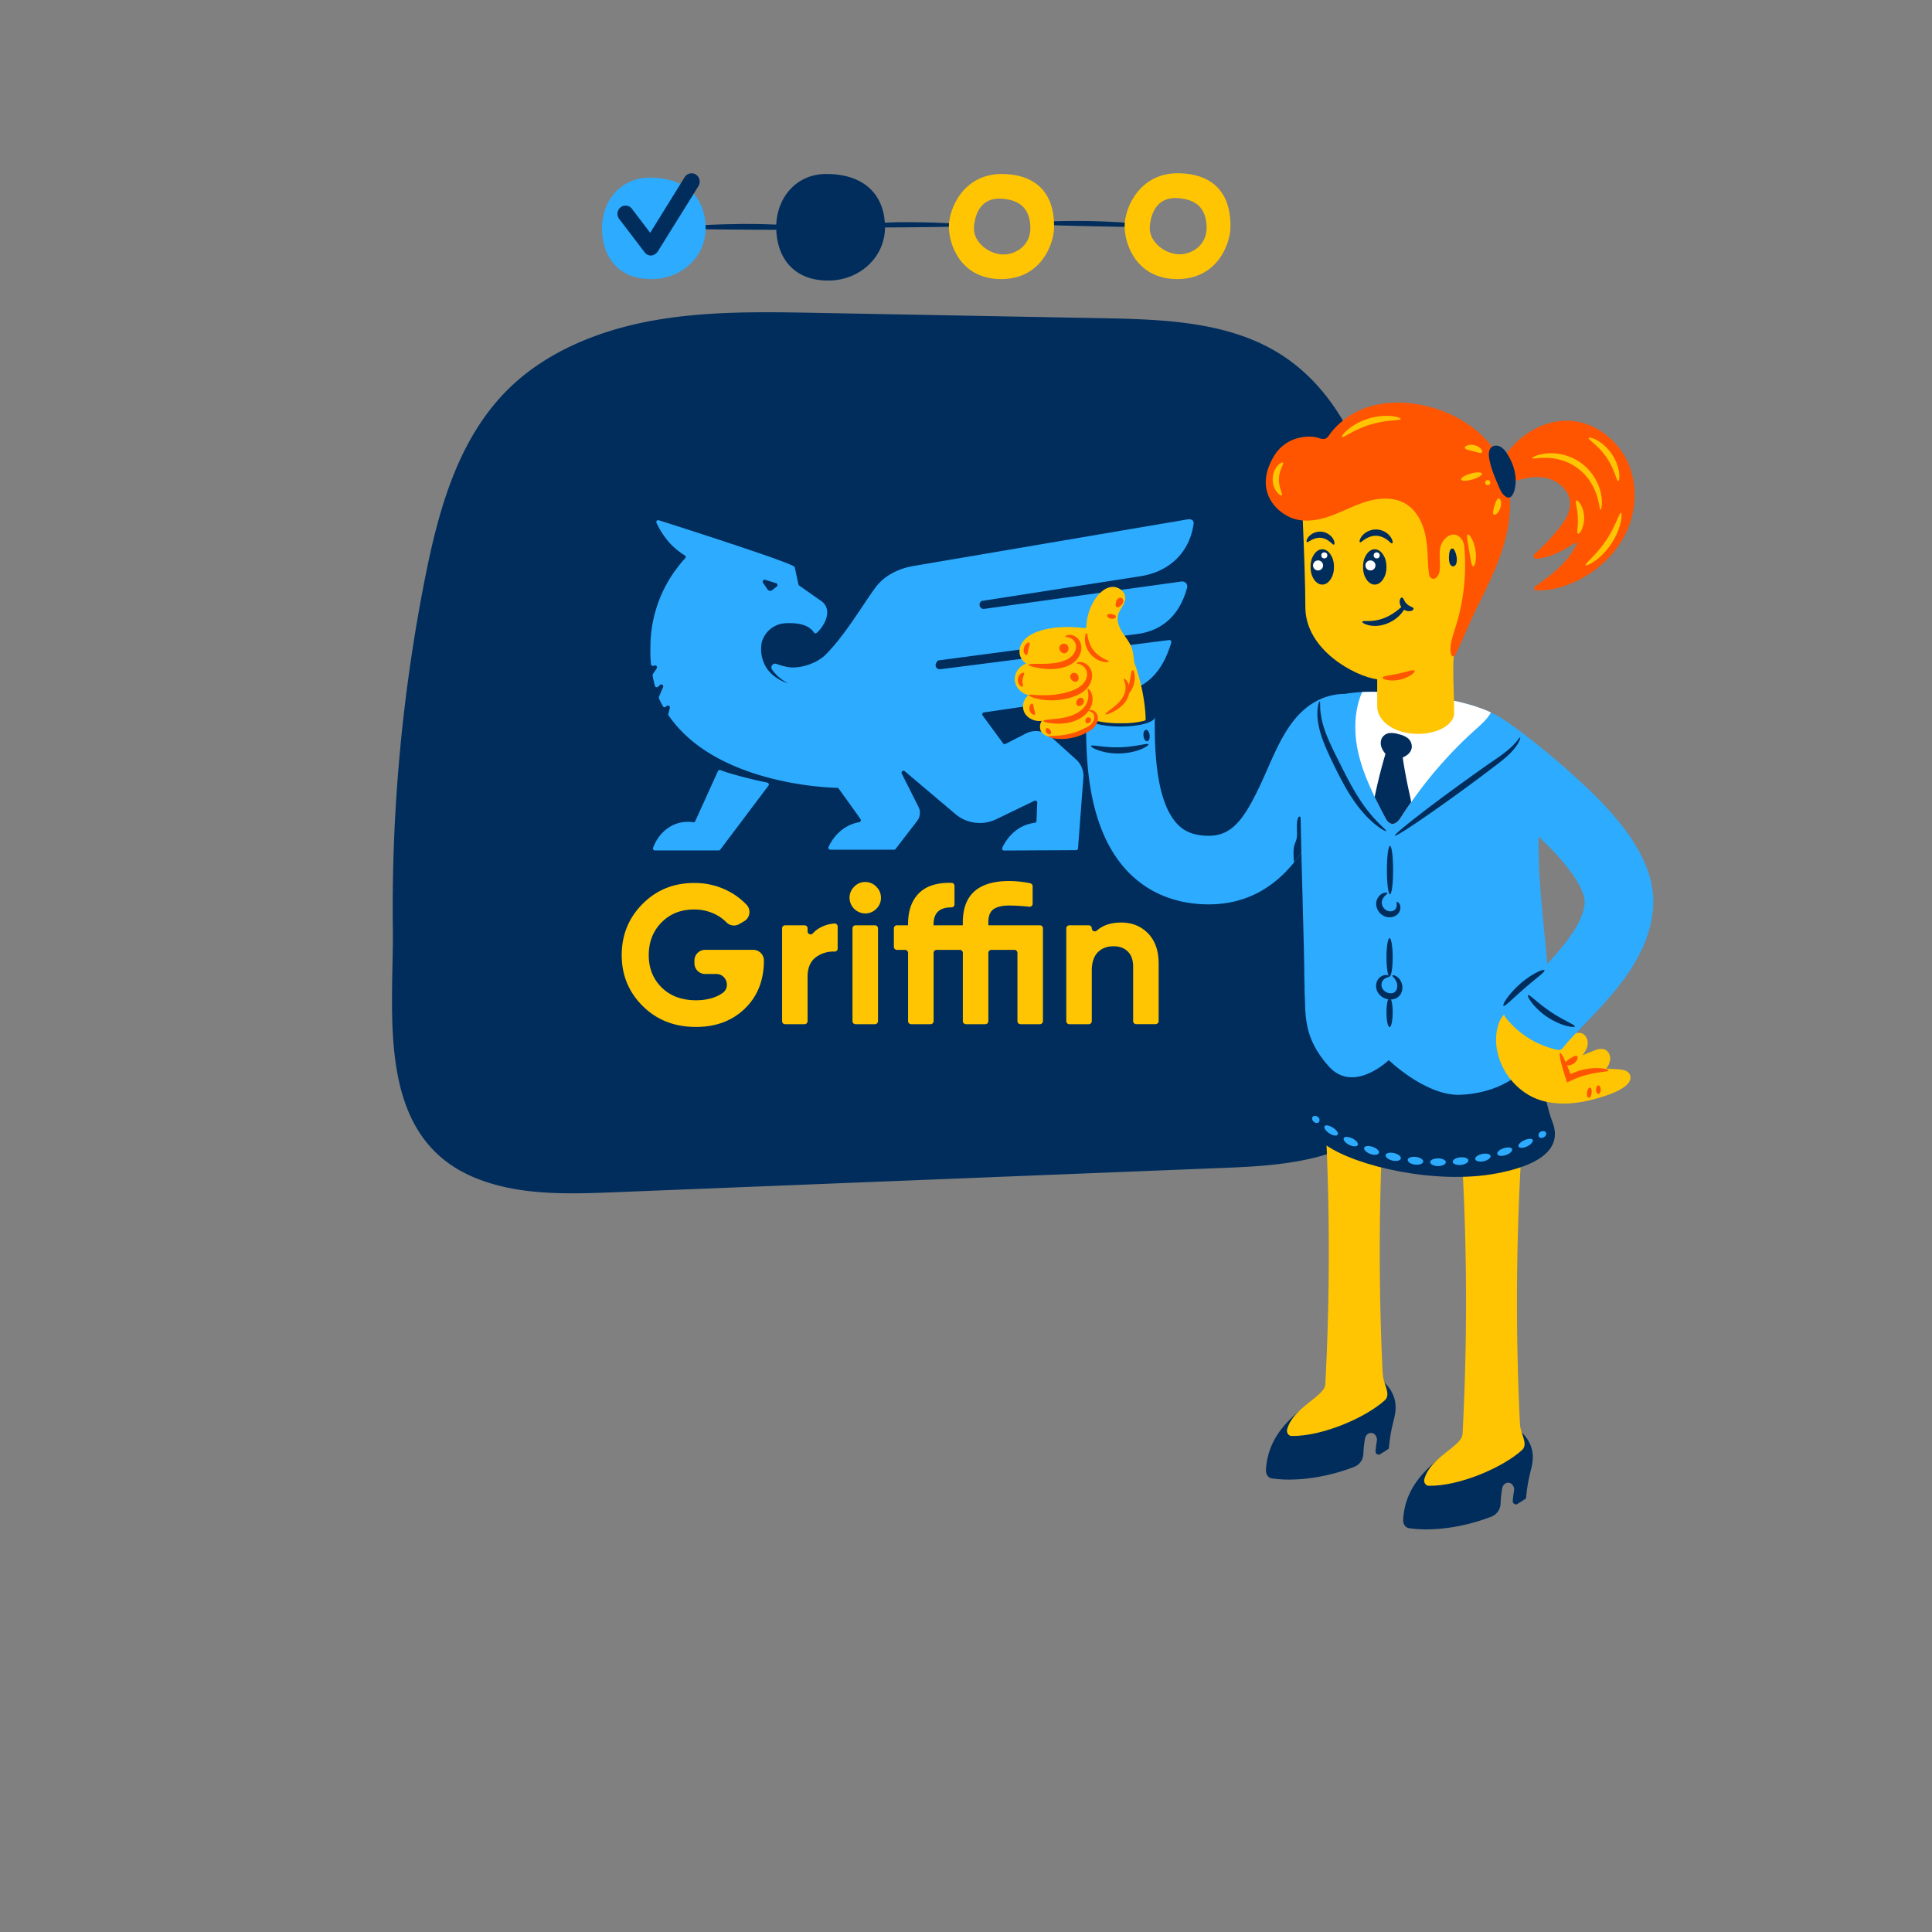 <?xml version="1.0" encoding="UTF-8"?> <svg xmlns="http://www.w3.org/2000/svg" xmlns:xlink="http://www.w3.org/1999/xlink" id="Layer_1" data-name="Layer 1" viewBox="0 0 1500 1500"><rect x="0" y="0" width="1500" height="1500" fill="#808080" stroke="none"/> <defs> <style>.cls-1{fill:none;}.cls-2{clip-path:url(#clip-path);}.cls-3,.cls-8{fill:#002d5c;}.cls-4,.cls-9{fill:#ffc502;}.cls-10,.cls-5{fill:#2cabff;}.cls-6{clip-path:url(#clip-path-2);}.cls-12,.cls-7{fill:#ff5501;}.cls-10,.cls-11,.cls-12,.cls-8,.cls-9{fill-rule:evenodd;}.cls-11,.cls-13{fill:#fff;}.cls-14{clip-path:url(#clip-path-3);}.cls-15{clip-path:url(#clip-path-4);}.cls-16{clip-path:url(#clip-path-5);}.cls-17{clip-path:url(#clip-path-6);}.cls-18{clip-path:url(#clip-path-7);}.cls-19{clip-path:url(#clip-path-8);}.cls-20{clip-path:url(#clip-path-9);}.cls-21{clip-path:url(#clip-path-10);}</style> <clipPath id="clip-path"> <rect class="cls-1" x="304.36" y="242.43" width="800.72" height="684.06"></rect> </clipPath> <clipPath id="clip-path-2"> <rect class="cls-1" x="787.82" y="312.58" width="495.8" height="874.85"></rect> </clipPath> <clipPath id="clip-path-3"> <rect class="cls-1" x="560.13" y="134.78" width="49.65" height="84.46" transform="translate(135.89 591.56) rotate(-59.55)"></rect> </clipPath> <clipPath id="clip-path-4"> <rect class="cls-1" x="681.41" y="136.78" width="45.09" height="77.05" transform="translate(204.38 701.33) rotate(-60.46)"></rect> </clipPath> <clipPath id="clip-path-5"> <rect class="cls-1" x="828.08" y="136.78" width="44.52" height="75.33" transform="matrix(0.52, -0.85, 0.85, 0.52, 257.14, 808.18)"></rect> </clipPath> <clipPath id="clip-path-6"> <rect class="cls-1" x="467.39" y="137.92" width="80.47" height="78.76"></rect> </clipPath> <clipPath id="clip-path-7"> <rect class="cls-1" x="602.65" y="135.07" width="84.46" height="82.75"></rect> </clipPath> <clipPath id="clip-path-8"> <rect class="cls-1" x="736.76" y="135.07" width="81.61" height="81.61"></rect> </clipPath> <clipPath id="clip-path-9"> <rect class="cls-1" x="873.16" y="134.5" width="82.18" height="82.18"></rect> </clipPath> <clipPath id="clip-path-10"> <rect class="cls-1" x="479.38" y="134.5" width="63.92" height="63.92"></rect> </clipPath> </defs> <g class="cls-2"> <path class="cls-3" d="M330.24,447.64C340.82,394.45,356.29,339,396,300.77,425.8,272.11,466.6,256,508,248.7s83.77-6.57,125.83-5.79l221.73,4.14c47.37.89,97.48,2.54,137.36,27.21,53,32.81,73.68,97,86,156.58A1256.63,1256.63,0,0,1,1100.77,790c-2.18,26.07-5.7,53.46-21.87,74.46-27.26,35.4-79.3,40.3-125,42.13L477.43,925.64c-37.06,1.48-75.6,2.71-109.58-11.61C291,881.66,305.81,786.4,305,720.62A1319.33,1319.33,0,0,1,330.24,447.64Z"></path> </g> <path class="cls-4" d="M584.81,737.45a8.28,8.28,0,0,1,8.28,8.27v0q0,23-14.74,37.31t-38.08,14.28q-24.88,0-41.23-16.2t-16.35-39.54q0-23.49,16.19-39.77T539,685.55a56.17,56.17,0,0,1,27.48,6.83,53,53,0,0,1,13.24,10.15,8.25,8.25,0,0,1-2,12.73L574,717.42a8.17,8.17,0,0,1-10-1.31,31.13,31.13,0,0,0-7.87-5.84,36.11,36.11,0,0,0-17.28-4.15q-15.35,0-25.25,10.06t-9.91,25.41q0,15.21,10.06,25.11t26.64,9.9q12.29,0,20.35-5.45l.16-.11c6.56-4.5,3.13-14.86-4.83-14.86h-8.64a8.27,8.27,0,0,1-8.27-8.27v-2.19a8.27,8.27,0,0,1,8.27-8.27Z"></path> <path class="cls-4" d="M627,723.09a2.35,2.35,0,0,0,4.16,1.49,20.12,20.12,0,0,1,5-4A27.21,27.21,0,0,1,647.79,717a2.37,2.37,0,0,1,2.57,2.35v17.13A2.32,2.32,0,0,1,648,738.8a22.93,22.93,0,0,0-13.82,3.87Q627,747.43,627,758.48v34.35a2.35,2.35,0,0,1-2.35,2.35H609.56a2.35,2.35,0,0,1-2.35-2.35V720.76a2.35,2.35,0,0,1,2.35-2.35h15.11a2.35,2.35,0,0,1,2.35,2.35Z"></path> <path class="cls-4" d="M671.7,709.19a12.31,12.31,0,0,1-12.13-12.13,11.87,11.87,0,0,1,3.61-8.59,11.51,11.51,0,0,1,8.52-3.69,11.71,11.71,0,0,1,8.68,3.69,11.9,11.9,0,0,1,3.6,8.59,11.68,11.68,0,0,1-3.6,8.53A11.86,11.86,0,0,1,671.7,709.19Zm-9.83,83.64V720.76a2.36,2.36,0,0,1,2.36-2.35h15.1a2.35,2.35,0,0,1,2.35,2.35v72.07a2.35,2.35,0,0,1-2.35,2.35h-15.1A2.36,2.36,0,0,1,661.87,792.83Z"></path> <path class="cls-4" d="M809.74,720.76v72.07a2.35,2.35,0,0,1-2.35,2.35h-15.1a2.36,2.36,0,0,1-2.36-2.35v-53a2.35,2.35,0,0,0-2.35-2.35H769.71a2.35,2.35,0,0,0-2.35,2.35v53a2.35,2.35,0,0,1-2.35,2.35h-15.1a2.36,2.36,0,0,1-2.36-2.35v-53a2.35,2.35,0,0,0-2.35-2.35h-18a2.35,2.35,0,0,0-2.35,2.35v53a2.35,2.35,0,0,1-2.35,2.35H707.37a2.35,2.35,0,0,1-2.35-2.35v-53a2.35,2.35,0,0,0-2.35-2.35h-6.35A2.36,2.36,0,0,1,694,735.1V720.76a2.36,2.36,0,0,1,2.36-2.35H705v-.77q0-16.27,9.06-24.72,8.48-7.9,24.77-7.47a2.34,2.34,0,0,1,2.25,2.36v14.34a2.33,2.33,0,0,1-2.35,2.34q-13.92-.06-13.92,13.15v.77h22.72V716.1q0-32.08,36.09-32.09a82.69,82.69,0,0,1,16.22,1.76,2.38,2.38,0,0,1,1.9,2.32v13.57a2.36,2.36,0,0,1-2.62,2.33,152.62,152.62,0,0,0-15.5-.94q-8.14,0-12.21,2.84t-4.07,10.21v2.31h40A2.35,2.35,0,0,1,809.74,720.76Z"></path> <path class="cls-4" d="M870.55,716.26q12.59,0,20.8,8.44T899.57,748v44.79a2.36,2.36,0,0,1-2.36,2.35h-15.1a2.35,2.35,0,0,1-2.35-2.35V750.5q0-7.68-4.15-11.75t-11.05-4.07q-7.68,0-12.29,4.76t-4.6,14.28v39.11a2.36,2.36,0,0,1-2.36,2.35h-15.1a2.35,2.35,0,0,1-2.35-2.35V720.76a2.35,2.35,0,0,1,2.35-2.35h15.1a2.36,2.36,0,0,1,2.36,2.35h0a2.34,2.34,0,0,0,3.88,1.77Q858.59,716.26,870.55,716.26Z"></path> <path class="cls-5" d="M557.42,598.67c-6.06,13.33-11.56,25.49-17.63,38.84a1.53,1.53,0,0,1-1.66.86,26.52,26.52,0,0,0-2.84-.31c-.47,0-1,0-1.44,0-12.16,0-22.56,8.37-26.81,20.22a1.51,1.51,0,0,0,1.41,2H558a1.5,1.5,0,0,0,1.21-.6l1.38-1.84L596.61,610a1.5,1.5,0,0,0-.92-2.39c-8.87-1.71-29.41-6.81-36.32-9.72A1.52,1.52,0,0,0,557.42,598.67Z"></path> <path class="cls-5" d="M885.81,447.33c22.5-3.68,38-18.75,40.94-41a2.76,2.76,0,0,0-1.77-2.9l-.05,0a4.73,4.73,0,0,0-2.5-.25L709.26,439.42c-12.5,2.12-23,8-29.27,16.33-6.52,8.65-15.12,22.91-25.12,36.2,0,0-1.9,2.43-2.8,3.64a147,147,0,0,1-11.2,12.86c-8,7.49-21.27,11.05-29.56,9.37a55.32,55.32,0,0,1-8.45-2.37,2.94,2.94,0,0,0-3.43,4.45,33.43,33.43,0,0,0,12.27,10.52s0,0,0,0c-.5,0-13.64-4-18.43-15.34a27,27,0,0,1-1.84-16.36,20.08,20.08,0,0,1,18-14.81c14.48-.87,20.12,3.51,22.45,7.12a1.52,1.52,0,0,0,2.25.29c4.55-3.84,13.07-16.39,4.37-24.05l-18-12.66a1.47,1.47,0,0,1-.6-.91l-2.79-12.94a1.43,1.43,0,0,0-.65-1c-7.52-4.72-88.05-30.46-105-35.85a1.49,1.49,0,0,0-1.81,2,66.7,66.7,0,0,0,10.56,16,59.87,59.87,0,0,0,11.45,9.31,1.47,1.47,0,0,1,.28,2.28,69.83,69.83,0,0,0-6.46,7.8l-1.25,1.65A101.8,101.8,0,0,0,505,499.53l-.08,8c.07,3,.24,5.51.53,8.19a1.51,1.51,0,0,0,2.32,1.11h0a1.51,1.51,0,0,1,2.07,2.11l-2.9,4.35a1.52,1.52,0,0,0-.23,1.08l.23,1.48c.46,2.46.93,4.45,1.51,6.6a1.51,1.51,0,0,0,2.49.71l1.45-1.36a1.51,1.51,0,0,1,2.42,1.7L511.6,541a1.53,1.53,0,0,0,0,1.24q1.44,3.16,3.09,6.13a1.51,1.51,0,0,0,2.51.17l.16-.2a1.51,1.51,0,0,1,2.66,1.28l-1.14,4.63a1.51,1.51,0,0,0,.22,1.24C555.23,608.19,641.22,611.5,650,611.7a1.5,1.5,0,0,1,1.18.62l14.32,19.92,2.59,3.77a1.5,1.5,0,0,1-1,2.33c-10.41,1.78-19.18,9.1-23.79,19.19a1.52,1.52,0,0,0,1.36,2.17h49.49a1.46,1.46,0,0,0,1.19-.59l16.73-21.71a10.34,10.34,0,0,0,1.05-10.92l-13-25.87a1.51,1.51,0,0,1,2.32-1.83l38.73,32.76a29.43,29.43,0,0,0,32.33,4.51l29.64-14.32a1.52,1.52,0,0,1,2.17,1.42l-.56,14.22a1.49,1.49,0,0,1-1.35,1.43,30.46,30.46,0,0,0-17,8h0a35.62,35.62,0,0,0-8.19,11.38,1.52,1.52,0,0,0,1.37,2.17l55.88-.28a1.51,1.51,0,0,0,1.5-1.39l4.18-54.93a17,17,0,0,0-5.57-14L816,572.08a17.33,17.33,0,0,0-19.5-2.59l-15.79,8.07a1.52,1.52,0,0,1-1.9-.45l-15.89-21.6a1.51,1.51,0,0,1,1-2.39l104.37-15.27c17.35-2.24,28.94-11.08,36.51-26.85a90.51,90.51,0,0,0,4.59-12.15,1.51,1.51,0,0,0-1.64-1.93L730,519.59a3.22,3.22,0,0,1-3.14-4.89l.79-1.27a1.53,1.53,0,0,1,1.09-.7l154.93-20.58c20.31-3,32.58-16,38-35.79h0a3.9,3.9,0,0,0-4.3-4.89L764.12,472.73h0a3.22,3.22,0,0,1-3.12-4.89l.35-.56a1.49,1.49,0,0,1,1-.7Zm-283.23,5.45a1.51,1.51,0,0,1,.49,2.63l-3.47,2.73a2.59,2.59,0,0,1-3.79-.67l-3.4-5a1.51,1.51,0,0,1,1.68-2.3Z"></path> <g class="cls-6"> <path class="cls-5" d="M1047.5,591.1c-4,3.21-11,19-15.11,28.45-6,13.63-12.63,28.74-22,42.38-1.8,2.62-3.69,5.19-5.71,7.68l-.94,1.14c-17.31,20.84-39.27,31.4-65.25,31.4-24.5,0-45.79-8.34-61.58-24.15-33.77-33.79-33.69-91.31-33.65-119V556.7h53.3v2.42c0,18.87-.09,63.07,18.07,81.25,3.66,3.65,10.11,8.52,23.86,8.52,19.64,0,29.37-15,45.08-50.74,5.63-12.82,10.95-24.92,18.15-35.1,14.21-20.09,30.94-24.3,42.47-24.3V592A6.79,6.79,0,0,0,1047.5,591.1Z"></path> <ellipse class="cls-3" cx="869.91" cy="556.7" rx="26.66" ry="7.39"></ellipse> <path class="cls-4" d="M889.5,558.21a1.4,1.4,0,0,1-1,1.39,66.62,66.62,0,0,1-14.86,1.91h-7.41c-9.23-.32-16.62-1.78-18.77-3.67l.62-2.72,9.8-43.22L879,510.49c3.2,6.9,9,24.71,10.29,43.55C889.38,555.43,889.45,556.81,889.5,558.21Z"></path> <path class="cls-4" d="M879.54,506.55a19.88,19.88,0,0,0-1.25-4.48c-1.76-4.23-4.8-7.72-7.19-11.61s-4.17-8.63-3-13.07c1.24-4.61,5.48-8.18,5.54-13,.08-5.29-5.51-9.21-10.54-8.68s-9.23,4.31-12.25,8.54a41.38,41.38,0,0,0-7.39,22.16,1.34,1.34,0,0,1-1.42,1.27H842c-13.39-1.62-27.85-1.2-39.15,3.84-4.86,2.17-9.16,5.82-10.76,10.54s.1,10.49,4.71,13.07c-5.53,2-9.31,7.47-8.92,12.89s4.94,10.37,10.72,11.69a11,11,0,0,0-3.24,13.53c2.31,4.5,8.11,7.26,13.47,6.41a8.29,8.29,0,0,0-.78,7.67c2.06,4.23,6.35,4.75,11.42,5.09,10,.65,17.6-4.27,26.6-8.77s28.89-18.75,31.87-27.33C880.15,529.88,881.74,515.9,879.54,506.55Z"></path> <path class="cls-7" d="M827.2,494.24c-.05-.16.1-.37.49-.65a4.69,4.69,0,0,1,1.93-.64,7.47,7.47,0,0,1,3.25.34,9.68,9.68,0,0,1,6.4,7.11,12.29,12.29,0,0,1-.25,6.2,15,15,0,0,1-3.34,5.87,19,19,0,0,1-5.7,4.11,27.2,27.2,0,0,1-6.41,2.1,37.3,37.3,0,0,1-6.05.73,51.53,51.53,0,0,1-10.08-.61,48.59,48.59,0,0,1-6.54-1.44c-1.52-.47-2.33-.89-2.29-1.22s.93-.54,2.51-.64,3.84-.09,6.58-.09a88.2,88.2,0,0,0,9.48-.42,33.63,33.63,0,0,0,10.71-2.75,15.56,15.56,0,0,0,4.37-3,11.22,11.22,0,0,0,2.53-4,8.75,8.75,0,0,0,.55-4.11,6.64,6.64,0,0,0-.43-1.77,6.88,6.88,0,0,0-.84-1.5,8.16,8.16,0,0,0-2.28-2.1,7.61,7.61,0,0,0-2.24-.94c-.54-.12-1.08-.22-1.63-.29C827.52,494.49,827.26,494.39,827.2,494.24Z"></path> <path class="cls-7" d="M835.92,515c0-.16.17-.36.65-.6a5.11,5.11,0,0,1,.94-.29,6.66,6.66,0,0,1,1.34-.09,8.29,8.29,0,0,1,3.57,1,10.34,10.34,0,0,1,5,6.08,12,12,0,0,1,.47,3.21,14.2,14.2,0,0,1-1.7,6.74,17.63,17.63,0,0,1-4.88,5.74,26.58,26.58,0,0,1-6.84,3.73,48.26,48.26,0,0,1-7.18,2.06,54.42,54.42,0,0,1-6.84,1,51.36,51.36,0,0,1-11.62-.39c-.82-.12-1.59-.28-2.32-.42s-1.4-.32-2-.47a32,32,0,0,1-3.19-1,11.43,11.43,0,0,1-1.93-.93c-.42-.26-.62-.48-.58-.64s.33-.26.82-.29a18.19,18.19,0,0,1,2.09,0l3.22.2,2,.09c.71,0,1.45.06,2.23.06a71.71,71.71,0,0,0,10.86-.62c2-.28,4.12-.66,6.28-1.17a52.67,52.67,0,0,0,6.49-2,24.11,24.11,0,0,0,5.71-3,14,14,0,0,0,3.85-4.13,11,11,0,0,0,1.59-4.71,9,9,0,0,0-.09-2.2,7.48,7.48,0,0,0-.62-1.89,8.51,8.51,0,0,0-2.23-2.82,8.3,8.3,0,0,0-2.44-1.42c-.37-.16-.72-.22-1-.33s-.58-.13-.81-.18C836.24,515.31,836,515.19,835.92,515Z"></path> <path class="cls-7" d="M810,559.78c0-.33.78-.61,2.12-.84s3.28-.41,5.62-.64,5.1-.5,8.06-1.07a35.78,35.78,0,0,0,9.07-2.94,24.05,24.05,0,0,0,4.07-2.53,18.08,18.08,0,0,0,3.07-3,14.21,14.21,0,0,0,2.84-6.63,13.59,13.59,0,0,0,.14-2.85c0-.43-.09-.82-.11-1.2s-.12-.71-.17-1c-.14-.61-.22-1.12-.29-1.48s0-.61.13-.71.37,0,.7.2a5.06,5.06,0,0,1,1.17,1.23c.21.31.42.66.64,1.06a13.4,13.4,0,0,1,.56,1.36,12.35,12.35,0,0,1,.64,3.57,15.62,15.62,0,0,1-2.62,9,19.61,19.61,0,0,1-3.72,4.15A24,24,0,0,1,837,558.6a31.55,31.55,0,0,1-10.55,3,44.38,44.38,0,0,1-8.7.1,36.81,36.81,0,0,1-5.72-.9C810.72,560.47,810,560.11,810,559.78Z"></path> <path class="cls-7" d="M845.4,552c0-.11.1-.29.47-.47a3.05,3.05,0,0,1,1.74-.18,5.12,5.12,0,0,1,2.53,1.22,6.23,6.23,0,0,1,2,3.24,8.59,8.59,0,0,1-.15,4.5,10.72,10.72,0,0,1-1,2.29,11.85,11.85,0,0,1-1.57,2.1,18.28,18.28,0,0,1-4.22,3.25,45,45,0,0,1-4.87,2.41,46.37,46.37,0,0,1-5.12,1.8,43.73,43.73,0,0,1-4.93,1.07,40.43,40.43,0,0,1-4.53.47c-.71,0-1.4,0-2.06.05l-1.9-.07c-1.21-.08-2.29-.19-3.24-.35a24.37,24.37,0,0,1-2.4-.51c-1.3-.39-2-.73-1.94-1s.79-.38,2.1-.43c.65-.06,1.45,0,2.36-.11s2-.1,3.1-.18l1.78-.17,1.93-.24c1.32-.2,2.73-.42,4.19-.76s3-.73,4.53-1.19,3.14-1,4.72-1.73,3.12-1.41,4.53-2.17a16.5,16.5,0,0,0,3.59-2.5,8.31,8.31,0,0,0,2.08-3,6.41,6.41,0,0,0,.48-3.06,4.65,4.65,0,0,0-2.38-3.6,4.89,4.89,0,0,0-1.25-.44C845.65,552.15,845.44,552.09,845.4,552Z"></path> <path class="cls-7" d="M797.05,508.51a.83.83,0,0,1-.8-.15,2,2,0,0,1-.45-.41,3.34,3.34,0,0,1-.43-.63,5.69,5.69,0,0,1-.57-1.88,6.43,6.43,0,0,1,0-1.16,6.78,6.78,0,0,1,.56-2.42,7.7,7.7,0,0,1,.55-1,5.57,5.57,0,0,1,1.35-1.43,3.33,3.33,0,0,1,.66-.38,2.09,2.09,0,0,1,.59-.17.84.84,0,0,1,.78.23,1,1,0,0,1,.2.78c0,.16,0,.33-.07.51s-.09.38-.14.59l-.38,1.34c-.06.25-.15.49-.21.76s-.13.52-.2.8-.12.55-.18.81-.09.52-.15.77c-.09.51-.18,1-.25,1.37,0,.21-.08.4-.14.59a4.7,4.7,0,0,1-.16.49A1.1,1.1,0,0,1,797.05,508.51Z"></path> <path class="cls-7" d="M794,533a.84.84,0,0,1-.85.09,3.1,3.1,0,0,1-1.29-.88,5.68,5.68,0,0,1-1.19-2,6.62,6.62,0,0,1,.59-5.62,5.67,5.67,0,0,1,1.57-1.7,3.25,3.25,0,0,1,1.45-.6.83.83,0,0,1,.81.28c.29.42,0,1.12-.33,2a10.66,10.66,0,0,0-.67,6.4C794.22,531.94,794.36,532.68,794,533Z"></path> <path class="cls-7" d="M803.61,554.56a.86.86,0,0,1-.72.35,1.82,1.82,0,0,1-.57-.07,3.06,3.06,0,0,1-.67-.28,4.5,4.5,0,0,1-1.39-1.25,6.3,6.3,0,0,1-.56-.94,5.74,5.74,0,0,1-.48-3.37,4.72,4.72,0,0,1,.66-1.74,3.1,3.1,0,0,1,.47-.55,1.71,1.71,0,0,1,.48-.33.87.87,0,0,1,.8,0,1.21,1.21,0,0,1,.47.64,3.52,3.52,0,0,1,.13.45c0,.16.07.33.11.51l.21,1.15c.05.21.07.42.13.64s.09.43.14.66.12.45.18.66.12.42.17.62l.35,1.12c0,.19.1.34.13.51s.07.32.09.46A1.24,1.24,0,0,1,803.61,554.56Z"></path> <path class="cls-7" d="M815.93,569.48a1.29,1.29,0,0,1-1.41.67,3.28,3.28,0,0,1-2.61-3.84v0a1.28,1.28,0,0,1,1.15-1,2.27,2.27,0,0,1,1.35.51A3.78,3.78,0,0,1,816,568,2.36,2.36,0,0,1,815.93,569.48Z"></path> <path class="cls-7" d="M823.46,500.78a3.72,3.72,0,0,1,4.92-.17,3.93,3.93,0,0,1,.67,4.93C826.14,510.09,819.94,504.36,823.46,500.78Z"></path> <path class="cls-7" d="M830.85,525.15a3.18,3.18,0,0,1,3.53-2.78h0a3.79,3.79,0,0,1,2.79,2.59,3.51,3.51,0,0,1-.35,3.43C834.57,531.15,830.71,527.45,830.85,525.15Z"></path> <path class="cls-7" d="M835.61,545.78a4.38,4.38,0,0,1,.9-2.51,3.51,3.51,0,0,1,2.12-1.55,2.66,2.66,0,0,1,2.86,2,3.53,3.53,0,0,1-1.21,3.42C838.55,548.59,835.65,548.7,835.61,545.78Z"></path> <path class="cls-7" d="M842.82,558.65a2.43,2.43,0,0,1,2-1.7,2.07,2.07,0,0,1,2.16,1.33,2.26,2.26,0,0,1-.25,1.83,2.91,2.91,0,0,1-2.94,1.38C842.72,561.17,842.53,559.58,842.82,558.65Z"></path> <path class="cls-7" d="M860.81,513.56c0,.12-.14.22-.37.31a3.2,3.2,0,0,1-1,.18,11.23,11.23,0,0,1-3.51-.38,17.16,17.16,0,0,1-4.86-2.08,18.81,18.81,0,0,1-2.54-1.89,18.35,18.35,0,0,1-5.38-8.28,16.88,16.88,0,0,1-.83-5.23,11.16,11.16,0,0,1,.49-3.49,3.08,3.08,0,0,1,.42-.9q.19-.3.39-.27c.12,0,.23.14.33.35a5.77,5.77,0,0,1,.26.9c.16.77.35,1.85.65,3.14a25.68,25.68,0,0,0,1.41,4.35,22.81,22.81,0,0,0,1.19,2.37A19.85,19.85,0,0,0,851,507.1a20.9,20.9,0,0,0,2,1.74,25.46,25.46,0,0,0,3.87,2.44c1.17.6,2.18,1.05,2.88,1.39a6.07,6.07,0,0,1,.82.48C860.73,513.29,860.82,513.43,860.81,513.56Z"></path> <path class="cls-7" d="M867.32,465.52a3.16,3.16,0,0,1,3-1.45,2.66,2.66,0,0,1,1.8,3,5.8,5.8,0,0,1-2,3.21,4.67,4.67,0,0,1-1.52,1C864.89,472.65,866.28,466.93,867.32,465.52Z"></path> <path class="cls-7" d="M866.38,478.51c.11.48-.18,1-.87,1.44a4.71,4.71,0,0,1-5.46-.87,1.4,1.4,0,0,1-.37-1.63,1.86,1.86,0,0,1,1.43-.7,9,9,0,0,1,4.13.66A1.88,1.88,0,0,1,866.38,478.51Z"></path> <path class="cls-7" d="M858.31,554.55c-.26-.44,1.32-1.79,3.89-3.72s6.08-4.52,8.7-8.25a16.67,16.67,0,0,0,2.62-5.63,14.05,14.05,0,0,0,.23-5.05,16.37,16.37,0,0,0-.42-1.94c-.17-.57-.34-1.06-.49-1.47-.3-.82-.49-1.33-.3-1.51s.72,0,1.46.71a7.78,7.78,0,0,1,1.16,1.4,10.72,10.72,0,0,1,1.06,2.18,13.17,13.17,0,0,1,.57,6.29,16.68,16.68,0,0,1-2.93,7.09,23.21,23.21,0,0,1-5.25,5.31,32.16,32.16,0,0,1-5.07,3C860.53,554.44,858.55,555,858.31,554.55Z"></path> <path class="cls-7" d="M879.37,520.29c.24,0,.5.22.75.7a4.52,4.52,0,0,1,.36.88,8.25,8.25,0,0,1,.29,1.19,16.08,16.08,0,0,1,.25,3.17,17.84,17.84,0,0,1-.13,1.88c-.07.65-.19,1.32-.33,2s-.32,1.33-.53,1.95-.43,1.21-.65,1.76a16.48,16.48,0,0,1-1.54,2.79,8.9,8.9,0,0,1-.76,1,4.78,4.78,0,0,1-.69.66c-.43.33-.76.44-1,.32s-.29-.48-.26-1c0-.26.07-.56.12-.9s.16-.7.25-1.12c.2-.8.44-1.75.71-2.8.12-.53.27-1.07.4-1.64s.26-1.16.4-1.76.24-1.19.36-1.76.21-1.13.31-1.66c.2-1.07.37-2,.52-2.85.09-.41.15-.79.24-1.12s.17-.62.26-.87C878.9,520.6,879.12,520.32,879.37,520.29Z"></path> <path class="cls-8" d="M1074.9,1073.35c-12.7-12.61-46,1.46-46,1.46.55,12.31-44.13,25-46,66.7-.14,3.1,1.72,5.87,4.45,6.29,16.8,2.58,41.21,0,64.5-9.11a11.19,11.19,0,0,0,6.67-10.12,90.57,90.57,0,0,1,1.26-11.61c.44-2.62,2.53-4.59,4.91-4.41,2.86.21,4.81,3.17,4.29,6.23-.47,2.78-.78,5.3-1,7.6s1.86,3.67,3.56,2.65c2.28-1.36,4.51-2.8,6.71-4.31,1.32-12.2,2.05-14.51,3.37-20.28S1087.6,1086,1074.9,1073.35Z"></path> <path class="cls-9" d="M1236.63,816.08c3-1.25,6.53-2.49,9.52-1.12,2.75,1.26,4.19,4.52,4,7.53a14.32,14.32,0,0,1-3.79,8c-6.9,8-18.11,11.1-28.7,11.13a20.87,20.87,0,0,1-9.34-1.65c-2.86-1.42-5.21-4.22-5.28-7.41-.12-6.47,8.62-6.32,13-8.11Z"></path> <path class="cls-9" d="M1219.26,804.16c2.6-1.48,5.61-2.88,8.48-2,3.12.91,5,4.36,5,7.61s-1.67,6.29-3.6,8.9A35.79,35.79,0,0,1,1214.9,830a18.86,18.86,0,0,1-9.59,1.89,9.77,9.77,0,0,1-7.88-5.2c-2.5-5.44,2.08-8.15,5.59-11A120,120,0,0,1,1219.26,804.16Z"></path> <path class="cls-9" d="M1074.45,1084.34h-46a1964.35,1964.35,0,0,0,0-225c14.8-.91,30.19,1,46,0A1964.35,1964.35,0,0,0,1074.45,1084.34Z"></path> <path class="cls-9" d="M1073.53,1066.48c0,7.4,6.8,15.6,1.81,20.54-15.22,13.86-49,28.24-72.56,27.87-2.44,0-4.16-2.7-3.41-5.32,4.85-17.16,29-25.23,29.55-34.76Z"></path> <path class="cls-8" d="M1181.42,1112c-12.7-12.61-46,1.46-46,1.46.55,12.31-44.13,25-46,66.7-.14,3.1,1.72,5.87,4.45,6.29,16.8,2.58,41.2,0,64.49-9.11a11.2,11.2,0,0,0,6.68-10.12,92.37,92.37,0,0,1,1.25-11.61c.45-2.62,2.54-4.59,4.92-4.41,2.85.21,4.81,3.17,4.29,6.23-.47,2.78-.79,5.3-1,7.6s1.85,3.67,3.56,2.65q3.42-2,6.7-4.31c1.32-12.2,2.06-14.51,3.38-20.28S1194.12,1124.63,1181.42,1112Z"></path> <path class="cls-9" d="M1181,1123h-46a1964.35,1964.35,0,0,0,0-225c14.8-.91,30.19,1,46,0A1964.35,1964.35,0,0,0,1181,1123Z"></path> <path class="cls-9" d="M1180.05,1105.15c0,7.4,6.8,15.6,1.81,20.54-15.23,13.86-49,28.24-72.56,27.87-2.44,0-4.16-2.7-3.42-5.32,4.86-17.16,29-25.23,29.56-34.76Z"></path> <path class="cls-8" d="M1027.22,779c-2.64,26-8.06,46.82-11.36,62.32s-9.27,31.89,14,48c23.6,16.33,85.32,30.6,132.19,21.69s48.52-27.37,42.91-40.89-18.32-83.77-18.32-83.77Z"></path> <path class="cls-10" d="M1012.93,767.25c.62,21.72-1,38.29,18.44,60.39s46.87-4.57,46.87-4.57,26.88,26.16,53,26.95c27.42,0,78-15.2,70.24-84.13C1143.13,787.38,1012.93,767.25,1012.93,767.25Z"></path> <path class="cls-10" d="M1194.09,808.1c-47.52,37.6-135.65,11.38-157.94,0s-23.26-27.21-23.5-52.93-3.23-115.73-3.23-146.43c0-47.24,4.77-68.6,45.83-71.31l2.26-.13c10.78-.52,24,.17,40,1.93,26.64,2.92,46,7.37,60,13.9a76.54,76.54,0,0,1,7.27,3.86c29.77,18,29.77,49,29.77,101.22C1194.59,717.58,1212.91,793.26,1194.09,808.1Z"></path> <path class="cls-11" d="M1157.55,553.13a2.12,2.12,0,0,1-.11.21c-2.88,5.2-7.43,9.09-11.79,13a328.83,328.83,0,0,0-50,56.52q-2.67,3.79-5.22,7.66-1.19,1.79-2.34,3.6c-1.8,2.81-4.3,6-7.49,5.5-2.54-.41-4.12-3-5.37-5.41-2.67-5.1-5.35-10.23-7.88-15.44-5.34-11-10-22.25-12.76-34.22-3.56-15.63-3.39-32.78,3-47.24,10.78-.52,24,.17,40,1.93C1124.19,542.15,1143.52,546.6,1157.55,553.13Z"></path> <path class="cls-9" d="M1162.31,815.42c3.35,18,17.33,34.24,35.11,39.2,12.8,3.57,26.64,2.36,39.34-1,6.36-1.68,33-8.6,28.64-19.27-1.3-3.17-5.4-3.86-8.82-4.1-13.57-.92-28-1.65-39.88,5-2.71-19.27-12.65-36.95-29.83-46.8-5.42-3.11-12.76-6-18.2-1.51-3.58,2.95-5.36,7.56-6.29,12.1A42.63,42.63,0,0,0,1162.31,815.42Z"></path> <path class="cls-5" d="M1209.3,815.12a70,70,0,0,1-40.53-25.38,4.14,4.14,0,0,1-.19-4.94c5.72-8.34,13.7-16.61,22.81-26.06,16.43-17,38.93-40.39,38.93-59,0-2.65-1.58-17.38-32.68-47.28-20.49-19.69-44.81-37.21-57.49-45.9l30-46c17.14,11.75,42.37,32.29,64.45,53.51,33,31.72,49,59.74,49,85.67,0,40.07-31.13,72.36-53.85,95.93-6.27,6.51-12.72,13.2-16.24,17.85A4.18,4.18,0,0,1,1209.3,815.12Z"></path> <path class="cls-9" d="M1069.25,548.54v-21.1c-17.17-2.31-55.78-22.76-55.78-56.07s-4-110.18-4-110.18l123.44,0c0-1.13,25.75,50.46-2.4,138.77-3.71,11.63-1.67,29.81-1.48,53.51.08,10.16-16.25,18.22-34.08,15.93C1078.48,567.29,1069.25,557.78,1069.25,548.54Z"></path> <path class="cls-12" d="M989.71,353.19c-15.19,24.18-2.79,41.29,11.09,48.06,9.42,4.59,20.7,3.24,30.63-.1s19.17-8.53,29.19-11.62,21.45-3.83,30.48,1.47c9.69,5.68,14.58,17.12,16.24,28.23,1.73,11.63.62,15.12,2.19,26.79a4.08,4.08,0,0,0,1.77,2.89c2.89,1.83,5.76-1.92,6.3-5.1,1.05-6.09-.55-12.43.62-18.51,1.33-6.91,9-13.8,15.25-8.17a10.63,10.63,0,0,1,3.33,6.95,158.8,158.8,0,0,1-6.4,61.73c-2.12,6.83-5.92,17.1-3.53,22.82a1.6,1.6,0,0,0,2.12.84,1.62,1.62,0,0,0,.82-.77c6.08-12.59,11.39-25.86,17.58-38.35,8.56-17.27,17.18-34.72,21.78-53.43s4.89-39.07-2.92-56.7c-10.19-23-33.2-38.56-57.62-44.66-14.29-3.57-29.51-4.25-43.7-.31a60.64,60.64,0,0,0-31.33,20.3c-1.38,1.74-2.65,4.53-5,5.14s-5.48-1.08-7.79-1.39a33.37,33.37,0,0,0-16.63,2A30.06,30.06,0,0,0,989.71,353.19Z"></path> <path class="cls-12" d="M1224.72,327.4c17.87,3.36,33.19,16.83,40,33.67s5.47,36.54-2.46,52.9-22.06,29.37-38.47,37.22c-9.7,4.64-20.44,7.56-31.14,7.18a1.62,1.62,0,0,1-.85-2.94c12.77-9,25.52-18.95,32.26-32.76a.86.86,0,0,0-.42-1.15.85.85,0,0,0-.83.05c-9.35,5.93-19.46,11.64-30.17,12.23a1.94,1.94,0,0,1-1.43-3.38,174.35,174.35,0,0,0,18.61-19.53c4.92-6,9.66-13.12,9.14-20.89-.62-9.16-8.8-16.51-17.73-18.67s-18.35-.15-27,2.86c-3.39,1.18-7.41,2.45-10.16-.43a6.12,6.12,0,0,1-1.46-2.75c-.71-3,.27-5.8,1.4-8.47C1173.49,340,1199.87,322.72,1224.72,327.4Z"></path> <path class="cls-8" d="M1170.06,352.15a15.11,15.11,0,0,0-5-5.23c-2.12-1.19-5-1.38-6.88.11-2.46,1.93-2.48,5.62-2,8.7,1.35,8.09,4.72,15.68,8,23.17a17.62,17.62,0,0,0,2.88,4.92c7.15,7.72,9.57-4.49,9.68-9.36C1177.05,366.57,1174.32,358.73,1170.06,352.15Z"></path> <path class="cls-3" d="M1125.23,429.51A7.3,7.3,0,0,1,1126,427a1.86,1.86,0,0,1,1.77-1.11c.81.14,1.4,1.09,1.82,2a17.65,17.65,0,0,1,1.41,5.28,10.18,10.18,0,0,1-.31,4.25c-.92,2.72-3.43,3.08-4.78.71C1124.71,436,1124.85,432,1125.23,429.51Z"></path> <path class="cls-7" d="M1098.27,520.78c.16.29,0,.73-.44,1.31a6,6,0,0,1-.9.92,10.79,10.79,0,0,1-1.31,1,21.75,21.75,0,0,1-3.79,2.07,23.8,23.8,0,0,1-2.39.89c-.84.28-1.73.51-2.64.72s-1.83.35-2.71.45-1.73.15-2.54.18a21.42,21.42,0,0,1-4.31-.32,12.71,12.71,0,0,1-1.62-.38,6.26,6.26,0,0,1-1.2-.48c-.64-.33-1-.67-1-1s.42-.62,1.08-.86c.32-.11.72-.23,1.17-.34s1-.21,1.52-.33l3.88-.7c.72-.14,1.47-.26,2.25-.43l2.4-.49,2.39-.55c.78-.17,1.51-.38,2.23-.54l3.81-1c.56-.12,1.06-.25,1.52-.33s.87-.14,1.21-.17C1097.63,520.39,1098.1,520.49,1098.27,520.78Z"></path> <path class="cls-7" d="M1248.9,831.06c0,.34-.79.6-2.11.81-.67.13-1.47.22-2.4.35l-1.47.2-1.65.24c-1.15.17-2.4.37-3.74.62-.67.12-1.35.28-2.06.41l-2.16.5c-1.48.37-3,.77-4.58,1.28s-3.18,1.06-4.8,1.7c-.81.32-1.61.65-2.39,1l-.47.21c-.21.08-.41.18-.61.28l-1.18.56-2.31,1.1-.28.13a1.62,1.62,0,0,1-.11-.28l-.2-.61c-.13-.4-.27-.8-.4-1.2-.26-.79-.52-1.57-.77-2.34l-.3-.9-.18-.58c-.11-.39-.23-.77-.35-1.15-.91-3-1.67-5.76-2.24-8.09-1.15-4.65-1.54-7.63-.91-7.85s2.16,2.38,4.13,6.74c1,2.19,2.08,4.81,3.22,7.76l.43,1.11.22.57.1.26h0s.05,0,.07,0l0,0h0l.14-.06c.83-.39,1.7-.76,2.58-1.11a48.22,48.22,0,0,1,5.25-1.75,50.64,50.64,0,0,1,5-1.1c.81-.13,1.6-.23,2.37-.33s1.52-.15,2.25-.19c1.45-.09,2.8-.1,4-.06l1.75.1c.56,0,1.08.11,1.56.17a22.88,22.88,0,0,1,2.47.47C1248.21,830.37,1248.92,830.73,1248.9,831.06Z"></path> <path class="cls-7" d="M1224.5,820c.52.4.61,1.31.15,2.43a8.46,8.46,0,0,1-7.29,4.8c-1.21,0-2-.46-2.17-1.1s.28-1.37,1-2.09a22.4,22.4,0,0,1,6-3.95A2.48,2.48,0,0,1,1224.5,820Z"></path> <path class="cls-7" d="M1234.47,844.4c1,.12,1.56,2,1.29,4.18s-1.31,3.85-2.3,3.73-1.57-2-1.29-4.19S1233.48,844.27,1234.47,844.4Z"></path> <path class="cls-7" d="M1241,842.73c1,0,1.81,1.48,1.81,3.3s-.81,3.3-1.81,3.3-1.8-1.48-1.8-3.3S1240,842.73,1241,842.73Z"></path> <path class="cls-8" d="M1091,587.14a14.23,14.23,0,0,1-1.86.86c0,.12,0,.26,0,.39.12,1.58,1.44,9.23,1.73,10.79,3.46,18.66,4,18,4.71,23.67q-2.67,3.79-5.22,7.66-1.19,1.79-2.34,3.6c-1.8,2.81-4.3,6-7.49,5.51-2.54-.42-4.12-3-5.37-5.42-2.67-5.1-5.35-10.23-7.88-15.44q3.39-16.47,8.15-32.63a1.55,1.55,0,0,1,.07-.23l.19-.64a17.08,17.08,0,0,1-2.71-4.12,9.56,9.56,0,0,1-.35-7.51,7.77,7.77,0,0,1,6.06-4.47,18,18,0,0,1,7.22.88,18.19,18.19,0,0,1,7,3,8.38,8.38,0,0,1,3.16,7.41C1095.71,583.46,1093.42,585.81,1091,587.14Z"></path> <path class="cls-4" d="M1087.52,325.31c0,.33-.77.57-2,.72l-2.24.23c-.86.09-1.84.12-2.92.26l-1.68.16c-.59.05-1.19.15-1.82.23-1.25.12-2.58.37-4,.59-.7.11-1.4.28-2.13.41l-1.09.22-1.11.27c-1.5.33-3,.78-4.58,1.21s-3.06,1-4.48,1.55l-1.07.39-1,.43c-.68.29-1.36.54-2,.84-1.28.6-2.52,1.13-3.63,1.72-.56.29-1.12.54-1.63.83l-1.49.8c-1,.49-1.8,1-2.57,1.41l-2,1.06c-1.11.57-1.85.77-2.07.52s.09-.93.88-2c.19-.26.41-.54.67-.84s.56-.59.88-.92a26.39,26.39,0,0,1,2.28-2.08l1.41-1.13c.5-.39,1-.74,1.6-1.12,1.11-.79,2.36-1.51,3.69-2.27.66-.37,1.37-.7,2.09-1.06l1.09-.53,1.13-.47c1.53-.67,3.16-1.22,4.83-1.77s3.36-.93,5-1.22l1.21-.24,1.2-.17c.79-.1,1.57-.23,2.33-.28,1.52-.11,3-.22,4.32-.18.67,0,1.33,0,2,0l1.8.15a29.15,29.15,0,0,1,3.07.46c.44.09.86.17,1.24.27s.72.22,1,.33C1086.93,324.59,1087.57,325,1087.52,325.31Z"></path> <path class="cls-4" d="M995.19,384.52a.63.63,0,0,1-.56.1,2.6,2.6,0,0,1-.88-.36,8.94,8.94,0,0,1-2.41-2.26,14.75,14.75,0,0,1-2.31-4.34,16.61,16.61,0,0,1-.71-2.86,16.8,16.8,0,0,1,1.11-9.15,15.15,15.15,0,0,1,2.6-4.19,9.14,9.14,0,0,1,2.55-2.08,2.78,2.78,0,0,1,.92-.31.63.63,0,0,1,.54.14.72.72,0,0,1,.15.55,4.41,4.41,0,0,1-.21.87c-.24.69-.64,1.59-1.08,2.67a29.58,29.58,0,0,0-1.27,3.79,22.07,22.07,0,0,0-.46,2.26,19.77,19.77,0,0,0-.16,4.86,21.53,21.53,0,0,0,.3,2.28,29.72,29.72,0,0,0,1,3.87c.37,1.11.71,2,.9,2.74a3.39,3.39,0,0,1,.15.89A.69.69,0,0,1,995.19,384.52Z"></path> <path class="cls-4" d="M1143.74,439.72c-.33,0-.63-.39-.89-1a12.08,12.08,0,0,1-.38-1.16c-.12-.44-.23-.95-.35-1.5-.22-1.11-.45-2.41-.68-3.85s-.49-3-.77-4.66-.55-3.23-.79-4.66-.46-2.74-.61-3.86c-.06-.57-.13-1.08-.16-1.54s0-.81,0-1.21c0-.69.2-1.14.51-1.26s.73.08,1.24.58a6.76,6.76,0,0,1,.8,1,12.24,12.24,0,0,1,.86,1.38,24.28,24.28,0,0,1,1.68,3.84c.24.74.5,1.53.7,2.37s.39,1.7.55,2.59.26,1.78.32,2.64.1,1.68.11,2.47a24.34,24.34,0,0,1-.33,4.17,12.08,12.08,0,0,1-.37,1.58,7,7,0,0,1-.44,1.18C1144.4,439.4,1144.07,439.74,1143.74,439.72Z"></path> <path class="cls-4" d="M1225.13,414.32c-.3-.14-.45-.61-.47-1.32,0-.36,0-.77,0-1.25s.1-1,.13-1.58.12-1.2.16-1.87.08-1.37.14-2.11c0-.37,0-.75,0-1.13s0-.78,0-1.18c0-.8,0-1.63-.05-2.48s-.1-1.67-.19-2.47c0-.4-.08-.79-.13-1.17s-.09-.76-.15-1.13c-.12-.73-.21-1.43-.34-2.09s-.23-1.27-.34-1.84-.21-1.08-.28-1.56-.12-.88-.15-1.24c0-.71,0-1.19.34-1.36s.74,0,1.32.5a6.63,6.63,0,0,1,.94,1,12,12,0,0,1,1,1.45,14.07,14.07,0,0,1,1,1.89,20.31,20.31,0,0,1,.86,2.29c.13.41.23.84.34,1.28a13,13,0,0,1,.28,1.35,21.77,21.77,0,0,1,.28,5.81,12.46,12.46,0,0,1-.14,1.37c-.07.45-.13.89-.22,1.31a19.71,19.71,0,0,1-.63,2.37,15.87,15.87,0,0,1-.79,2,12.15,12.15,0,0,1-.86,1.54,6,6,0,0,1-.84,1.05C1225.87,414.24,1225.44,414.45,1225.13,414.32Z"></path> <path class="cls-4" d="M1258.51,398.16c.33.07.48.82.47,2.14a14.72,14.72,0,0,1-.19,2.39,30.31,30.31,0,0,1-.57,3.11c-.15.56-.29,1.16-.45,1.78s-.38,1.25-.59,1.91c-.4,1.32-1,2.69-1.55,4.13-.29.72-.65,1.43-1,2.17-.18.36-.35.73-.54,1.11s-.4.73-.6,1.1c-.79,1.5-1.74,3-2.71,4.49s-2.06,2.9-3.16,4.19l-.8,1-.83.92c-.56.59-1.08,1.19-1.64,1.73-1.12,1.09-2.17,2.12-3.25,3-.54.44-1,.88-1.55,1.26l-1.49,1.08a27.47,27.47,0,0,1-2.68,1.69,15.26,15.26,0,0,1-2.14,1.07c-1.22.51-2,.64-2.16.37s.22-.95,1.08-1.9l1.59-1.68c.61-.64,1.35-1.33,2.1-2.15l1.22-1.25c.42-.43.83-.91,1.27-1.38.9-.93,1.78-2,2.74-3.09.48-.55.93-1.14,1.42-1.72l.72-.89.71-.94c1-1.24,1.89-2.59,2.86-3.95s1.81-2.76,2.6-4.13l.6-1,.56-1c.36-.67.75-1.3,1.07-2,.66-1.3,1.32-2.51,1.85-3.7.27-.58.56-1.14.81-1.7s.48-1.08.7-1.59c.48-1,.84-1.94,1.21-2.75l1-2.1C1257.72,398.72,1258.19,398.1,1258.51,398.16Z"></path> <path class="cls-4" d="M1256.37,373.43c-.33,0-.72-.54-1.12-1.54-.1-.25-.21-.53-.31-.84l-.38-1c-.27-.7-.5-1.5-.86-2.36-.16-.43-.33-.88-.5-1.35s-.4-.94-.61-1.44c-.38-1-.9-2-1.4-3.11-.26-.54-.57-1.07-.85-1.63l-.44-.84c-.16-.28-.33-.55-.5-.83-.34-.55-.64-1.15-1-1.7l-1.12-1.71q-.6-.84-1.2-1.65c-.37-.56-.83-1-1.22-1.56l-.6-.76-.63-.71c-.42-.46-.81-.95-1.22-1.38-.84-.85-1.61-1.7-2.41-2.42-.39-.36-.75-.74-1.13-1.07l-1.08-1c-.67-.64-1.34-1.14-1.9-1.64l-.78-.7c-.25-.2-.47-.4-.67-.58-.79-.74-1.18-1.3-1-1.6s.81-.31,1.92-.06c.28.06.58.14.91.24s.67.24,1,.39a18.9,18.9,0,0,1,2.45,1.15l1.38.78c.47.28.93.62,1.42,1a33.59,33.59,0,0,1,3,2.33c.51.44,1,.93,1.49,1.42l.75.74.72.81c.47.56,1,1.09,1.43,1.7l1.36,1.84c.42.65.83,1.29,1.23,1.93s.73,1.3,1.08,1.94l.5.95c.15.33.29.65.43,1,.28.64.57,1.26.8,1.89a32.74,32.74,0,0,1,1.12,3.61c.14.58.29,1.13.38,1.67s.17,1.06.24,1.56a20.46,20.46,0,0,1,.21,2.7c0,.4,0,.77,0,1.11s-.06.66-.1.94C1257,372.78,1256.7,373.4,1256.37,373.43Z"></path> <path class="cls-4" d="M1242.65,395.83c-.16,0-.32-.29-.47-.81s-.25-1.27-.46-2.23c-.1-.48-.19-1-.29-1.59s-.26-1.19-.4-1.86-.34-1.37-.52-2.11-.43-1.52-.68-2.33a47.25,47.25,0,0,0-2-5.16,46.24,46.24,0,0,0-3-5.53,39.79,39.79,0,0,0-22.37-16.88,46,46,0,0,0-6.15-1.38,48.19,48.19,0,0,0-5.51-.49c-.84,0-1.66,0-2.42,0s-1.5,0-2.18.08l-1.9.13c-.59.06-1.12.12-1.61.15-1,.07-1.73.19-2.27.17s-.86-.07-.91-.23.16-.39.62-.69a11,11,0,0,1,2.11-1.06c.47-.19,1-.38,1.6-.59s1.25-.35,2-.54,1.48-.32,2.29-.47,1.69-.24,2.61-.34a39.41,39.41,0,0,1,6-.08,41,41,0,0,1,6.88,1.07,40.07,40.07,0,0,1,7.31,2.55,38.17,38.17,0,0,1,13.25,10,39.83,39.83,0,0,1,4.45,6.33,42.11,42.11,0,0,1,2.93,6.32,39,39,0,0,1,1.57,5.84,25.85,25.85,0,0,1,.39,2.59c.07.83.18,1.6.17,2.33s0,1.41,0,2-.08,1.19-.13,1.7a10.8,10.8,0,0,1-.44,2.32C1243,395.57,1242.82,395.84,1242.65,395.83Z"></path> <path class="cls-4" d="M1150.59,351.24a1.34,1.34,0,0,1-1,.39,5.81,5.81,0,0,1-.72-.05c-.27,0-.54-.09-.85-.14-.59-.14-1.26-.3-2-.5l-2.28-.62-2.29-.58c-.72-.18-1.38-.36-2-.54-.3-.1-.56-.18-.81-.29a5.59,5.59,0,0,1-.65-.32,1.34,1.34,0,0,1-.7-.83,1.13,1.13,0,0,1,.4-1,2.83,2.83,0,0,1,.64-.5,5.09,5.09,0,0,1,.91-.44,8.52,8.52,0,0,1,2.54-.48,11.18,11.18,0,0,1,1.53.05,10.78,10.78,0,0,1,3.16.84,9.7,9.7,0,0,1,1.36.7,8.09,8.09,0,0,1,2,1.67,4.41,4.41,0,0,1,.58.83,2.59,2.59,0,0,1,.31.75A1.13,1.13,0,0,1,1150.59,351.24Z"></path> <path class="cls-4" d="M1134.41,372.28c-.37-1.28,3-3.34,7.43-4.6s8.39-1.24,8.75,0-3,3.33-7.44,4.6S1134.77,373.56,1134.41,372.28Z"></path> <path class="cls-4" d="M1153.17,375.4a2,2,0,1,1,2.89,1.07A2.21,2.21,0,0,1,1153.17,375.4Z"></path> <path class="cls-4" d="M1159.78,399.48c-.56-.38-.64-1.31-.48-2.49a28,28,0,0,1,1-4.22,26.94,26.94,0,0,1,1.55-4.06c.54-1.06,1.13-1.78,1.81-1.77s1.27.78,1.58,2.12a11,11,0,0,1-3,9.58C1161.27,399.56,1160.32,399.85,1159.78,399.48Z"></path> <path class="cls-5" d="M1024.07,871.08c-.84,1.1-2.63,1.06-4-.09s-1.76-2.89-.9-3.89,2.66-1,4,.08A2.87,2.87,0,0,1,1024.07,871.08Z"></path> <path class="cls-5" d="M1038.6,880.91c-.75,1.29-3.75.92-6.61-1s-4.41-4.49-3.58-5.62,3.68-.55,6.46,1.2S1039.35,879.62,1038.6,880.91Z"></path> <path class="cls-5" d="M1054.2,888.93c-.63,1.44-3.68,1.48-6.74-.06s-4.9-4-4.17-5.3,3.68-1.13,6.64.28S1054.82,887.49,1054.2,888.93Z"></path> <path class="cls-5" d="M1070.62,895.12c-.48,1.54-3.52,2-6.74.8s-5.31-3.43-4.71-4.89,3.56-1.66,6.66-.58S1071.09,893.56,1070.62,895.12Z"></path> <path class="cls-5" d="M1087.62,899.43c-.3,1.62-3.28,2.42-6.62,1.61s-5.65-2.83-5.2-4.39,3.37-2.13,6.57-1.39S1087.93,897.81,1087.62,899.43Z"></path> <path class="cls-5" d="M1105,901.83c-.12,1.66-3,2.79-6.4,2.38s-5.93-2.2-5.66-3.83,3.12-2.53,6.38-2.14S1105.13,900.17,1105,901.83Z"></path> <path class="cls-5" d="M1122.54,902.27c.07,1.65-2.66,3.1-6.09,3.08s-6.15-1.52-6.06-3.17,2.82-2.87,6.1-2.84S1122.48,900.61,1122.54,902.27Z"></path> <path class="cls-5" d="M1140,900.77c.24,1.61-2.32,3.33-5.73,3.69s-6.26-.8-6.36-2.45,2.48-3.14,5.75-3.46S1139.79,899.15,1140,900.77Z"></path> <path class="cls-5" d="M1157.25,897.38c.4,1.52-2,3.48-5.31,4.22s-6.31-.08-6.58-1.67,2.14-3.34,5.36-4S1156.84,895.84,1157.25,897.38Z"></path> <path class="cls-5" d="M1174,892.11c.55,1.41-1.59,3.58-4.84,4.69s-6.26.66-6.68-.84,1.79-3.45,4.91-4.47S1173.44,890.7,1174,892.11Z"></path> <path class="cls-5" d="M1190,885c.66,1.25-1.25,3.59-4.34,5.08s-6.11,1.44-6.68.06,1.45-3.5,4.45-4.85S1189.36,883.73,1190,885Z"></path> <path class="cls-5" d="M1200.2,879.18c.7,1.12.06,2.79-1.46,3.72s-3.29.72-4-.49a2.88,2.88,0,0,1,1.45-3.73C1197.71,877.84,1199.49,878.06,1200.2,879.18Z"></path> <path class="cls-3" d="M1079.19,694.32c-1.33,0-2.41-8.42-2.41-18.8s1.08-18.8,2.41-18.8,2.41,8.42,2.41,18.8S1080.52,694.32,1079.19,694.32Z"></path> <path class="cls-3" d="M1084.47,700.35c.12-.11.32-.12.63,0a2.9,2.9,0,0,1,1.05.85,5.16,5.16,0,0,1,.94,2,6.69,6.69,0,0,1,0,2.92,7,7,0,0,1-1.65,3.32,8.39,8.39,0,0,1-3.59,2.29,9.91,9.91,0,0,1-4.56.33,10.09,10.09,0,0,1-4.51-1.92,10.89,10.89,0,0,1-3.11-3.67,10.28,10.28,0,0,1-1.19-4.34,9,9,0,0,1,.75-4,9.17,9.17,0,0,1,1.93-2.84,7.34,7.34,0,0,1,4.19-2.23,3.17,3.17,0,0,1,1.3.06c.3.09.46.22.49.38a.71.71,0,0,1-.27.56c-.19.2-.48.45-.81.73a10,10,0,0,0-2.25,2.63,8,8,0,0,0-.82,2,5.91,5.91,0,0,0-.08,2.33,6.9,6.9,0,0,0,.89,2.44,7.48,7.48,0,0,0,1.87,2.09,6.33,6.33,0,0,0,5,1.16,5,5,0,0,0,2-.86,4.16,4.16,0,0,0,1.19-1.47,5.45,5.45,0,0,0,.54-1.67,6.75,6.75,0,0,0,0-1.42C1084.38,701.17,1084.22,700.6,1084.47,700.35Z"></path> <path class="cls-3" d="M1078.86,758.11c-1.33,0-2.41-6.65-2.41-14.87s1.08-14.87,2.41-14.87,2.41,6.66,2.41,14.87S1080.19,758.11,1078.86,758.11Z"></path> <path class="cls-3" d="M1078.86,797.43c-1.33,0-2.41-5.1-2.41-11.39s1.08-11.38,2.41-11.38,2.41,5.1,2.41,11.38S1080.19,797.43,1078.86,797.43Z"></path> <path class="cls-3" d="M1081,757.44q.09-.24.66-.24a4.31,4.31,0,0,1,1.57.38,8,8,0,0,1,2.16,1.38,10.46,10.46,0,0,1,2.14,2.72,10.91,10.91,0,0,1,1.26,4.12,10.24,10.24,0,0,1-.85,5.09,8.93,8.93,0,0,1-1.66,2.47,8.22,8.22,0,0,1-2.66,1.85,10.6,10.6,0,0,1-6.22.57,11.77,11.77,0,0,1-5.48-2.66,10.15,10.15,0,0,1-3.14-4.88,9.83,9.83,0,0,1-.07-5.19,8.3,8.3,0,0,1,2.29-3.94,7.85,7.85,0,0,1,3.13-1.82,6.61,6.61,0,0,1,2.65-.26,3.87,3.87,0,0,1,1.58.51c.32.22.45.41.41.57s-.25.29-.57.39-.75.21-1.27.4a8.26,8.26,0,0,0-1.71.85,6.32,6.32,0,0,0-1.69,1.65,5.33,5.33,0,0,0-.91,2.46,6.38,6.38,0,0,0,.39,3,6.21,6.21,0,0,0,2,2.63,7.71,7.71,0,0,0,3.35,1.53,6.44,6.44,0,0,0,3.48-.2,3.63,3.63,0,0,0,1.22-.74,4.94,4.94,0,0,0,.94-1.19,6.87,6.87,0,0,0,.84-3,8.81,8.81,0,0,0-.39-2.89,10.4,10.4,0,0,0-1.05-2.33,14.31,14.31,0,0,0-1.2-1.61l-.91-1C1081,757.81,1080.94,757.59,1081,757.44Z"></path> <path class="cls-3" d="M1180.27,572.46c.14.07.09.53-.16,1.35a19.16,19.16,0,0,1-1.56,3.38,33.71,33.71,0,0,1-3.42,4.8,54.92,54.92,0,0,1-5.47,5.53c-2.14,1.91-4.59,3.85-7.21,5.87l-8.4,6.39c-5.93,4.48-12.5,9.34-19.43,14.39-27.72,20.19-50.83,35.69-51.61,34.62s21-18.32,48.78-38.51c6.93-5,13.57-9.81,19.65-14.08,3-2.13,5.94-4.15,8.65-6s5.21-3.61,7.4-5.28a69.55,69.55,0,0,0,5.68-4.74,52.36,52.36,0,0,0,3.84-4c1-1.17,1.72-2.12,2.24-2.76S1180.12,572.39,1180.27,572.46Z"></path> <path class="cls-3" d="M1024.59,544.57c.17,0,.27.46.33,1.24,0,.39,0,.87,0,1.43s.07,1.21.1,1.94c0,.36,0,.74,0,1.14s.08.82.12,1.26.08.89.12,1.36.13,1,.2,1.47a63.15,63.15,0,0,0,1.34,6.79c.67,2.48,1.51,5.17,2.57,8s2.36,5.84,3.81,9,3,6.39,4.73,9.79,3.42,6.92,5.24,10.48,3.61,7,5.44,10.32,3.65,6.4,5.46,9.33c.91,1.46,1.84,2.85,2.72,4.22s1.82,2.64,2.72,3.87,1.78,2.41,2.66,3.52,1.73,2.16,2.57,3.15l2.44,2.79,2.27,2.4c.7.77,1.4,1.42,2,2l1.73,1.72c1.07,1,1.9,1.78,2.43,2.37s.77,1,.67,1.1-.51,0-1.23-.31a33.06,33.06,0,0,1-3-1.69c-.62-.43-1.3-.9-2-1.44s-1.56-1.11-2.37-1.81-1.7-1.41-2.61-2.21l-2.79-2.65c-1-.95-1.89-2-2.9-3.07s-2-2.27-3-3.47-2-2.54-3-3.87-2-2.77-3-4.24c-2-2.95-4-6.09-5.85-9.44s-3.78-6.83-5.62-10.45-3.55-7.17-5.18-10.6-3.19-6.8-4.56-10.06-2.56-6.43-3.52-9.46a74.43,74.43,0,0,1-2.12-8.6,48.24,48.24,0,0,1-.7-7.3c0-.54,0-1.06,0-1.56s.06-1,.08-1.45.07-.9.09-1.32.12-.82.17-1.19c.13-.75.21-1.42.35-2s.29-1,.42-1.42C1024.22,544.92,1024.43,544.54,1024.59,544.57Z"></path> <path class="cls-3" d="M1199.15,753.27c.16.29-.18.87-.94,1.66-.38.4-.86.85-1.42,1.37s-1.23,1.06-2,1.68l-5.1,4.23c-1,.81-2,1.62-3,2.5s-2.08,1.79-3.17,2.71l-3.13,2.77c-1,.88-2,1.77-2.9,2.6l-4.91,4.45c-.72.62-1.35,1.2-1.94,1.69s-1.11.9-1.56,1.22c-.89.64-1.51.9-1.77.69s-.13-.86.33-1.88a14.24,14.24,0,0,1,.94-1.77c.41-.67.88-1.42,1.45-2.21a56.5,56.5,0,0,1,4.32-5.33c.88-.94,1.8-1.94,2.81-2.91s2.08-2,3.2-3,2.25-1.9,3.37-2.75,2.22-1.64,3.28-2.38a55.44,55.44,0,0,1,5.89-3.51c.86-.46,1.67-.82,2.39-1.13a15.2,15.2,0,0,1,1.89-.69C1198.31,753,1199,753,1199.15,753.27Z"></path> <path class="cls-3" d="M1222.72,796.92c-.09.32-.78.44-2,.37a13.4,13.4,0,0,1-2.1-.27,25.33,25.33,0,0,1-2.71-.63c-1-.28-2.08-.61-3.22-1s-2.34-.91-3.59-1.46c-.63-.28-1.25-.61-1.89-.92s-1.29-.66-1.94-1c-1.31-.71-2.61-1.54-3.94-2.4s-2.56-1.79-3.71-2.73c-.59-.46-1.16-.93-1.69-1.4s-1.07-.93-1.57-1.4c-1-1-1.91-1.86-2.72-2.77s-1.54-1.77-2.18-2.58-1.11-1.49-1.61-2.27a15.89,15.89,0,0,1-1.05-1.84c-.5-1.06-.65-1.74-.39-1.94s.9.07,1.83.74c.46.33,1,.76,1.62,1.25l2.06,1.7c.76.63,1.58,1.33,2.48,2.05s1.85,1.48,2.85,2.29c.51.4,1,.78,1.58,1.19s1.08.83,1.65,1.23c1.12.83,2.32,1.64,3.54,2.48s2.44,1.61,3.64,2.33c.59.38,1.17.73,1.76,1.07s1.14.68,1.7,1c1.13.62,2.19,1.24,3.21,1.77s2,1,2.83,1.51l2.35,1.26c.7.4,1.3.73,1.78,1C1222.31,796.11,1222.81,796.6,1222.72,796.92Z"></path> <path class="cls-3" d="M1035.69,440.25v-.17c0-.15,0-.28,0-.42,0-.35,0-.69-.05-1a19,19,0,0,0-1.3-5.85h-.08c-1.62-3.81-4.44-6.35-7.65-6.35s-6,2.54-7.66,6.35h-.08a19,19,0,0,0-1.3,5.85c0,.34,0,.68,0,1,0,.14,0,.27,0,.42v.17c0,.14,0,.28,0,.42,0,.34,0,.69,0,1a19,19,0,0,0,1.3,5.85h.08c1.62,3.82,4.44,6.35,7.66,6.35s6-2.53,7.65-6.35h.08a19,19,0,0,0,1.3-5.85c0-.33,0-.68.05-1C1035.67,440.53,1035.69,440.39,1035.69,440.25Z"></path> <path class="cls-3" d="M1076.42,440.25s0-.06,0-.09,0-.05,0-.08,0-.28,0-.42c0-.35,0-.69-.05-1a19,19,0,0,0-1.3-5.85H1075c-1.62-3.81-4.44-6.35-7.65-6.35s-6,2.54-7.65,6.35h-.08a18.75,18.75,0,0,0-1.31,5.85c0,.34,0,.68,0,1,0,.14,0,.27,0,.42v.17c0,.14,0,.28,0,.42,0,.34,0,.69,0,1a18.68,18.68,0,0,0,1.31,5.85h.08c1.62,3.82,4.44,6.35,7.65,6.35s6-2.53,7.65-6.35h.09a19,19,0,0,0,1.3-5.85c0-.33,0-.68.05-1C1076.4,440.53,1076.42,440.39,1076.42,440.25Z"></path> <path class="cls-3" d="M1091.45,469.18c.28.19.22.81-.14,1.8a9.3,9.3,0,0,1-.81,1.72,22.19,22.19,0,0,1-1.35,2.11l-.9,1.15-.5.61c-.17.2-.36.39-.55.59l-1.2,1.22c-.42.41-.9.78-1.37,1.19a15.7,15.7,0,0,1-1.51,1.18c-.54.37-1.08.77-1.66,1.12l-1.81,1c-.62.34-1.29.61-1.94.91a16.45,16.45,0,0,1-2,.77l-1,.34c-.34.11-.68.18-1,.26-.67.16-1.32.35-2,.44l-1.92.27c-.62.07-1.24.06-1.84.09l-.88,0-.86-.06-1.61-.12c-.51-.08-1-.18-1.46-.27a13.23,13.23,0,0,1-2.46-.69c-.35-.12-.67-.25-1-.37s-.54-.29-.77-.43c-.92-.54-1.36-1-1.25-1.3s.72-.48,1.71-.51h.81l1,0c.68,0,1.44,0,2.27-.05l1.3-.06,1.39-.15.73-.07.75-.13c.5-.09,1-.15,1.55-.26l1.61-.38c.55-.11,1.09-.32,1.65-.48.28-.08.56-.15.84-.25l.84-.32c.58-.2,1.15-.43,1.71-.68s1.14-.48,1.67-.76l1.59-.83c.52-.28,1-.6,1.5-.88s1-.58,1.41-.91.9-.59,1.32-.9l1.21-.91.59-.43.53-.45,1-.83c.67-.53,1.22-1.07,1.76-1.5s1-.83,1.39-1.13C1090.59,469.26,1091.18,469,1091.45,469.18Z"></path> <path class="cls-3" d="M1097.47,472.45a1.09,1.09,0,0,1-.4,1.05,3.73,3.73,0,0,1-1.81.87,6.52,6.52,0,0,1-3-.1,7.49,7.49,0,0,1-5.26-5.06,6.31,6.31,0,0,1-.22-3,3.7,3.7,0,0,1,.79-1.85,1.07,1.07,0,0,1,1-.44c.66.16,1,1,1.57,2a9.87,9.87,0,0,0,5.24,5C1096.41,471.46,1097.29,471.8,1097.47,472.45Z"></path> <circle class="cls-13" cx="1023.33" cy="439" r="3.9"></circle> <circle class="cls-13" cx="1028.19" cy="431.2" r="2.35"></circle> <circle class="cls-13" cx="1064.01" cy="439" r="3.9"></circle> <circle class="cls-13" cx="1068.87" cy="431.2" r="2.35"></circle> <path class="cls-3" d="M1035.69,422.86a.71.71,0,0,1-.55-.08,3.63,3.63,0,0,1-.7-.48c-.26-.21-.54-.47-.87-.76s-.69-.61-1.1-.93-.86-.65-1.35-1a14.29,14.29,0,0,0-1.62-.91,12.33,12.33,0,0,0-1.86-.72,10.19,10.19,0,0,0-4.11-.39,11.84,11.84,0,0,0-2,.35,13.47,13.47,0,0,0-1.76.59,16.45,16.45,0,0,0-1.51.71c-.47.24-.88.48-1.26.7s-.7.43-1,.59a4.75,4.75,0,0,1-.77.34.72.72,0,0,1-.56,0,.63.63,0,0,1-.27-.48,2.65,2.65,0,0,1,.08-.93,5.57,5.57,0,0,1,.53-1.29,8.42,8.42,0,0,1,1.07-1.51,10.05,10.05,0,0,1,1.66-1.53,12,12,0,0,1,5.08-2.17,11.69,11.69,0,0,1,6.33.6,12.17,12.17,0,0,1,4.58,3.1,10.05,10.05,0,0,1,1.34,1.82,8.48,8.48,0,0,1,.76,1.68,5.28,5.28,0,0,1,.27,1.37,2.21,2.21,0,0,1-.1.92A.61.61,0,0,1,1035.69,422.86Z"></path> <path class="cls-3" d="M1080.85,421.85a.69.69,0,0,1-.58-.08,4.9,4.9,0,0,1-.79-.56c-.31-.25-.65-.56-1-.9s-.84-.71-1.34-1.09-1.07-.76-1.68-1.14a18.4,18.4,0,0,0-2-1,14.45,14.45,0,0,0-2.33-.77,12.4,12.4,0,0,0-5.11-.17,14.09,14.09,0,0,0-2.38.61,18.21,18.21,0,0,0-2.09.89,18.81,18.81,0,0,0-1.75,1c-.53.34-1,.68-1.42,1s-.78.59-1.1.82a5.38,5.38,0,0,1-.83.5.66.66,0,0,1-.58,0,.6.6,0,0,1-.27-.51,3.1,3.1,0,0,1,.1-1.05,7.2,7.2,0,0,1,.59-1.5,10.65,10.65,0,0,1,1.18-1.79,14.7,14.7,0,0,1,1.85-1.85,15.17,15.17,0,0,1,2.55-1.64,14.58,14.58,0,0,1,3.2-1.16,13.83,13.83,0,0,1,7.33.25,14.15,14.15,0,0,1,3.11,1.37,14.81,14.81,0,0,1,2.43,1.82,13.42,13.42,0,0,1,1.72,2,10.38,10.38,0,0,1,1.06,1.86,6.88,6.88,0,0,1,.48,1.54,2.91,2.91,0,0,1,0,1.06A.62.62,0,0,1,1080.85,421.85Z"></path> <path class="cls-3" d="M891.65,577.9c.13.31-.34.83-1.33,1.52a13.65,13.65,0,0,1-1.88,1.11,25.59,25.59,0,0,1-2.61,1.2l-1.56.6c-.55.2-1.13.37-1.72.56-1.2.39-2.5.69-3.88,1-.69.16-1.4.26-2.13.39l-1.11.19-1.13.14c-1.53.2-3.12.28-4.75.36s-3.23,0-4.76-.1l-1.14-.08-1.12-.12c-.73-.09-1.45-.16-2.15-.28-1.39-.24-2.71-.47-3.93-.8-.6-.15-1.19-.29-1.75-.46l-1.59-.52a25.5,25.5,0,0,1-2.67-1,13.55,13.55,0,0,1-1.93-1c-1-.64-1.53-1.13-1.42-1.45s.82-.41,2-.34l2.1.2c.8.08,1.7.23,2.71.33l1.57.19c.54.07,1.11.11,1.7.17,1.16.14,2.42.21,3.73.32.65,0,1.33.06,2,.1l1,.06H865c1.42.06,2.9,0,4.42,0s3-.12,4.41-.25l1.06-.07,1-.11c.69-.08,1.36-.13,2-.22,1.3-.18,2.55-.32,3.71-.52.58-.1,1.15-.17,1.69-.26l1.55-.28c1-.15,1.89-.35,2.69-.48l2.08-.31C890.81,577.53,891.53,577.6,891.65,577.9Z"></path> <path class="cls-3" d="M890.68,575.53c-1.32.14-2.62-1.73-2.89-4.19s.57-4.57,1.89-4.72,2.62,1.73,2.9,4.19S892,575.38,890.68,575.53Z"></path> <path class="cls-8" d="M1010.39,661.93c-1.8,2.62-3.69,5.19-5.71,7.68-1.78-18.27,2.9-12.93,2.29-24-.73-13.28,2.76-12.69,2.81-10.39S1010.27,657,1010.39,661.93Z"></path> </g> <g class="cls-14"> <g id="Layer_2-i0" data-name="Layer 2-i0"> <g id="decoration_9-i0" data-name="decoration 9-i0"> <path class="cls-3" d="M537.44,175.45c7.9-.68,15.88-1.06,23.85-1.27,4-.11,7.94-.14,11.92-.25s8,0,11.93,0,8,.13,11.89.26,8,.23,11.93.46c8,.4,15.91,1,23.81,1.76a.89.89,0,0,1,.82.95.43.43,0,0,1,0,.05.87.87,0,0,1-.9.85h0c-7.94.15-15.86.12-23.81.16l-23.77-.07-23.78-.17c-7.89-.09-15.83-.22-23.81-.45h0a1.14,1.14,0,0,1-1.09-1.2v-.05A1.18,1.18,0,0,1,537.44,175.45Z"></path> </g> </g> </g> <g class="cls-15"> <g id="Layer_2-i1" data-name="Layer 2-i1"> <g id="decoration_9-i1" data-name="decoration 9-i1"> <path class="cls-3" d="M660.64,174.49c7.18-.73,14.45-1.17,21.71-1.46,3.62-.15,7.22-.24,10.85-.38s7.25-.14,10.87-.13,7.24,0,10.83.08,7.27.11,10.88.27c7.26.26,14.51.67,21.72,1.3a.81.81,0,0,1,.76.85v0a.8.8,0,0,1-.81.79h0c-7.23.23-14.44.31-21.69.45l-21.65.23-21.68.15c-7.18,0-14.42,0-21.69-.1h0a1.06,1.06,0,0,1-1-1.08s0,0,0-.05A1.06,1.06,0,0,1,660.64,174.49Z"></path> </g> </g> </g> <g class="cls-16"> <g id="Layer_2-i2" data-name="Layer 2-i2"> <g id="decoration_9-i2" data-name="decoration 9-i2"> <path class="cls-3" d="M807.93,172.36c7.07-.5,14.21-.72,21.33-.79,3.56,0,7.08,0,10.64,0s7.11.07,10.66.19,7.09.23,10.6.4,7.12.32,10.65.59c7.11.47,14.19,1.09,21.23,1.92a.77.77,0,0,1,.71.86v.05a.79.79,0,0,1-.83.74h0c-7.09,0-14.16-.12-21.27-.2l-21.22-.41-21.23-.5c-7-.19-14.13-.42-21.25-.74h0a1,1,0,0,1-1-1.09.43.43,0,0,1,0-.05A1,1,0,0,1,807.93,172.36Z"></path> </g> </g> </g> <g class="cls-17"> <g id="Layer_2-i5" data-name="Layer 2-i5"> <g id="circle_2_copy-i5" data-name="circle 2 copy-i5"> <path class="cls-5" d="M547.86,177.28c0,21.74-18,38.59-40.23,39.36-27.69,1-40.24-17.62-40.24-39.36s14.8-39.36,37-39.36C534.66,137.92,547.86,155.54,547.86,177.28Z"></path> </g> </g> </g> <g class="cls-18"> <g id="Layer_2-i6" data-name="Layer 2-i6"> <g id="circle_1-i6" data-name="circle 1-i6"> <path class="cls-3" d="M687.11,176.43c0,22.84-18.92,40.54-42.23,41.35-29.06,1-42.23-18.51-42.23-41.35s15.53-41.36,38.85-41.36C673.26,135.07,687.11,153.58,687.11,176.43Z"></path> </g> </g> </g> <g class="cls-19"> <g id="Layer_2-i7" data-name="Layer 2-i7"> <g id="ring_2-i7" data-name="ring 2-i7"> <path class="cls-4" d="M779.5,135.1c37.06,1.28,39.2,30.15,38.84,42.21s-9.88,39.37-41,39.37-40.62-26.25-40.62-40.79S748.77,134,779.5,135.1Zm-23.31,40.79c-1.06,11.7,10.95,20.93,21.54,21.64s23-7.1,22.25-21.64-8.51-20.65-22.25-21.64C762.9,153.19,757.25,164.18,756.19,175.89Z"></path> </g> </g> </g> <g class="cls-20"> <g id="Layer_2-i8" data-name="Layer 2-i8"> <g id="ring_2-i8" data-name="ring 2-i8"> <path class="cls-4" d="M916.19,134.53c37.32,1.29,39.48,30.36,39.12,42.5s-9.95,39.65-41.25,39.65-40.9-26.43-40.9-41.08S885.25,133.46,916.19,134.53ZM892.72,175.6c-1.06,11.79,11,21.08,21.7,21.79s23.11-7.14,22.4-21.79-8.57-20.79-22.4-21.78C899.48,152.74,893.79,163.82,892.72,175.6Z"></path> </g> </g> </g> <g class="cls-21"> <g id="checkmark-i9"> <path class="cls-3" d="M505.53,198.42a6.36,6.36,0,0,1-5-2.48L480.76,170a6.51,6.51,0,0,1,1-9,6.22,6.22,0,0,1,8.83,1.06h0l14.21,18.72,26.68-43.08a6.35,6.35,0,0,1,8.66-2.3,6.64,6.64,0,0,1,2.25,8.83h0c0,.18-.17.18-.17.35l-31.53,50.68a7.45,7.45,0,0,1-5.2,3.18Z"></path> </g> </g> </svg> 
